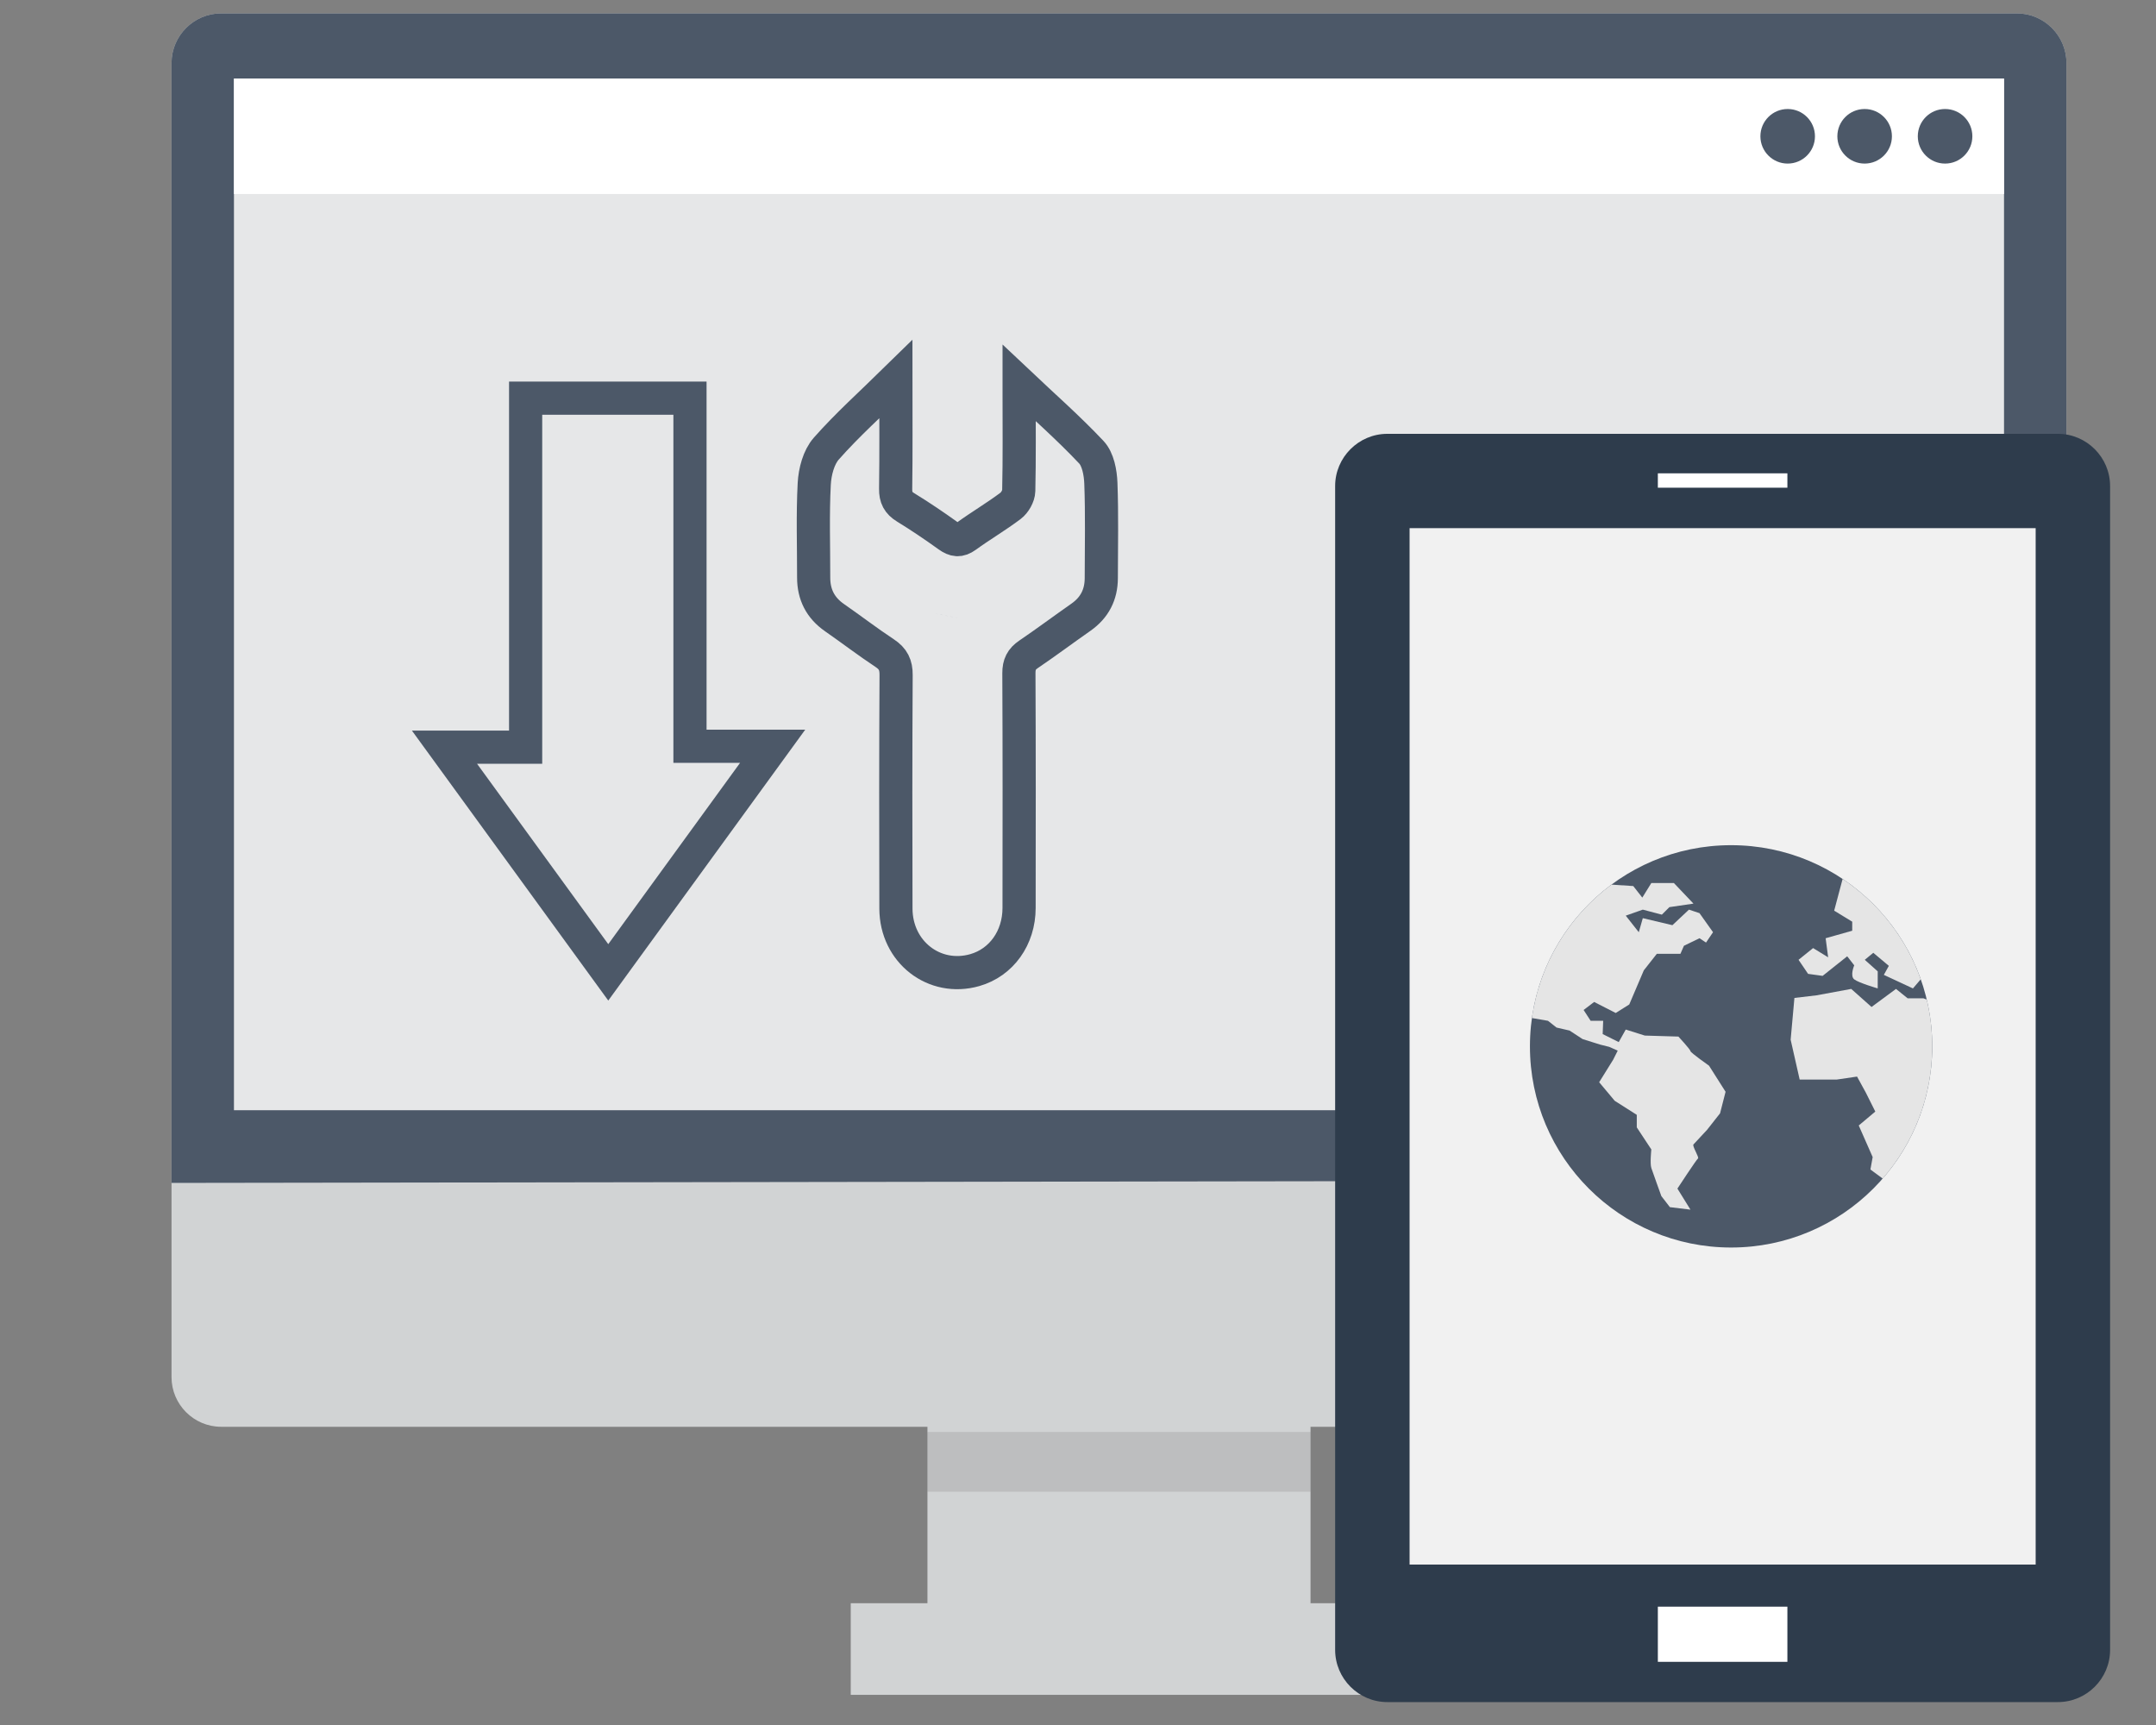 <?xml version="1.0" encoding="utf-8"?>
<!-- Generator: Adobe Illustrator 16.0.0, SVG Export Plug-In . SVG Version: 6.00 Build 0)  -->
<!DOCTYPE svg PUBLIC "-//W3C//DTD SVG 1.1//EN" "http://www.w3.org/Graphics/SVG/1.1/DTD/svg11.dtd">
<svg version="1.1" id="Layer_1" xmlns="http://www.w3.org/2000/svg" xmlns:xlink="http://www.w3.org/1999/xlink" x="0px" y="0px"
	 width="520px" height="416px" viewBox="0 0 520 416" enable-background="new 0 0 520 416" xml:space="preserve">
<rect x="0" y="0" width="520" height="416" fill="#808080" stroke="none"/>
<rect x="223.69" y="332.663" fill="#D1D3D4" width="92.393" height="59.737"/>
<g>
	<path fill="#D1D3D4" d="M498.402,332.118c0,6.58-5.385,11.964-11.965,11.964H53.336c-6.581,0-11.965-5.384-11.965-11.964V15.192
		c0-6.581,5.384-11.965,11.965-11.965h433.101c6.58,0,11.965,5.384,11.965,11.965V332.118z"/>
</g>
<path fill="#4C5868" d="M486.438,3.227H53.336c-6.581,0-11.965,5.384-11.965,11.965V285.27l457.031-0.676V15.192
	C498.402,8.611,493.018,3.227,486.438,3.227z"/>
<rect x="56.428" y="18.943" fill="#E6E7E8" width="426.917" height="248.797"/>
<rect x="205.188" y="386.632" fill="#D1D3D4" width="129.397" height="22.097"/>
<rect x="223.69" y="345.334" opacity="0.1" width="92.393" height="14.402"/>
<rect x="56.428" y="18.943" fill="#FFFFFF" width="426.917" height="27.849"/>
<circle fill="#4C5868" cx="431.166" cy="32.868" r="6.58"/>
<circle fill="#4C5868" cx="449.727" cy="32.868" r="6.58"/>
<circle fill="#4C5868" cx="469.129" cy="32.868" r="6.58"/>
<g>
	<g>
		<g>
			<path fill="#4C5868" d="M202.107,100.413c0.012-0.052,0.02-0.107,0.02-0.171L202.107,100.413z"/>
		</g>
		
			<rect x="225.47" y="148.55" transform="matrix(0.983 0.186 -0.186 0.983 31.71 -39.944)" fill="#4C5868" width="5.335" height="0.004"/>
	</g>
</g>
<path fill-rule="evenodd" clip-rule="evenodd" fill="none" stroke="#4C5868" stroke-width="8" stroke-miterlimit="10" d="
	M216.07,91.454c0,9.14,0.074,17.787-0.052,26.433c-0.031,2.116,0.627,3.378,2.415,4.475c3.51,2.155,6.931,4.464,10.275,6.869
	c1.545,1.108,2.695,1.278,4.324,0.095c3.496-2.539,7.248-4.738,10.701-7.334c1.022-0.768,1.947-2.384,1.978-3.635
	c0.176-7.836,0.089-15.682,0.089-23.521c0-0.988,0-1.975,0-2.476c5.786,5.465,11.882,10.816,17.418,16.694
	c1.616,1.716,2.197,4.912,2.298,7.466c0.285,7.623,0.112,15.267,0.102,22.9c-0.01,3.986-1.622,7.132-4.923,9.438
	c-4.222,2.954-8.353,6.041-12.614,8.934c-1.702,1.151-2.343,2.439-2.335,4.537c0.092,18.878,0.073,37.758,0.043,56.641
	c-0.009,7.227-4.282,13.151-10.676,14.979c-9.753,2.782-18.997-4.364-19.026-14.836c-0.054-18.775-0.064-37.554,0.044-56.331
	c0.016-2.441-0.721-3.927-2.729-5.26c-4.127-2.724-8.053-5.744-12.118-8.565c-3.408-2.365-5.043-5.572-5.037-9.691
	c0.014-7.532-0.257-15.075,0.139-22.587c0.153-2.912,1.06-6.403,2.907-8.494C204.386,102.416,210.163,97.249,216.07,91.454z"/>
<path fill-rule="evenodd" clip-rule="evenodd" fill="none" stroke="#4C5868" stroke-width="8" stroke-miterlimit="10" d="
	M126.776,96.02c13.505,0,26.465,0,39.637,0c0,27.956,0,55.775,0,83.943c6.528,0,12.854,0,19.944,0
	c-13.41,18.441-26.389,36.29-39.652,54.532c-13.221-18.175-26.201-36.022-39.501-54.304c6.785,0,13.021,0,19.572,0
	C126.776,152.046,126.776,124.152,126.776,96.02z"/>
<g>
	<g>
		<path fill="#2E3C4C" d="M508.928,397.886c0,6.924-5.664,12.589-12.587,12.589H334.607c-6.923,0-12.587-5.665-12.587-12.589
			V117.209c0-6.921,5.664-12.586,12.587-12.586h161.733c6.923,0,12.587,5.665,12.587,12.586V397.886z"/>
	</g>
	<rect x="399.853" y="387.46" fill="#FFFFFF" width="31.243" height="13.306"/>
	<rect x="399.853" y="114.148" fill="#FFFFFF" width="31.243" height="3.465"/>
	<polygon fill="#F1F1F1" points="339.974,127.369 339.974,377.308 486.058,377.308 490.977,377.308 490.977,280.455 
		490.977,127.369 	"/>
	<g>
		<circle fill="#4C5868" cx="417.516" cy="252.338" r="48.514"/>
		<g>
			<path fill="#E5E5E5" d="M464.707,241.05l-0.793-0.296h-3.812l-2.813-2.268l-5.897,4.355l-4.899-4.355l-8.347,1.542l-5.354,0.634
				l-0.91,10.074l2.179,9.617h8.892l4.944-0.726l2.134,3.901l2.269,4.538l-3.993,3.356l3.358,7.621l-0.544,2.994l2.961,2.183
				c7.439-8.526,11.948-19.679,11.948-31.884C466.03,248.452,465.572,244.673,464.707,241.05z"/>
			<path fill="#E5E5E5" d="M375.414,247.803l3.147,0.726l3.146,2.057l4.232,1.328l2.18,0.545l2.057,0.909l-1.091,2.176l-3.387,5.445
				l3.749,4.478l5.324,3.387v3.025l3.51,5.322c0,0-0.364,3.389,0,4.476c0.363,1.091,2.418,6.775,2.418,6.775l2.058,2.663
				l4.961,0.604l-3.146-5.08c0,0,4.597-7.019,4.959-7.26s-1.451-3.025-1.088-3.389c0.363-0.362,3.267-3.508,3.267-3.508l3.146-3.992
				l1.331-5.201l-3.993-6.291c0,0-4.476-3.146-4.476-3.511c0-0.362-2.904-3.508-2.904-3.508l-8.106-0.241l-4.597-1.452l-1.693,3.025
				l-3.871-1.937l0.119-3.196h-2.66h-0.363l-1.693-2.611l2.541-1.936l5.202,2.661l3.267-2.057l3.508-8.227l3.146-3.992h5.687
				l0.848-1.936l3.748-1.815l1.575,1.045l1.692-2.495l-3.268-4.6l-2.539-0.846l-0.937,0.88l-3.055,2.87l-7.139-1.693l-0.969,3.389
				l-3.146-3.993l4.114-1.452l4.596,1.209l1.817-1.813l5.806-0.848l-4.719-4.961h-5.443l-2.178,3.51l-2.179-2.783l-5.264-0.348
				c-10.198,7.558-17.325,19.019-19.18,32.174l3.878,0.668L375.414,247.803z"/>
			<path fill="#E5E5E5" d="M446.734,222.273v2.179l-6.412,1.813l0.606,4.599l-3.63-2.226l-3.511,2.829l2.3,3.389l3.509,0.484
				l5.928-4.72l1.694,2.179c0,0-1.088,2.541,0,3.386c1.088,0.848,5.664,2.179,5.664,2.179v-4.114l-3.122-2.782l2.057-1.692
				l3.749,3.146l-1.21,2.177l7.019,3.267c0,0,0.77-0.892,1.889-2.206c-3.524-9.962-10.206-18.429-18.848-24.197l-2.037,7.651
				L446.734,222.273z"/>
		</g>
	</g>
</g>
</svg>
